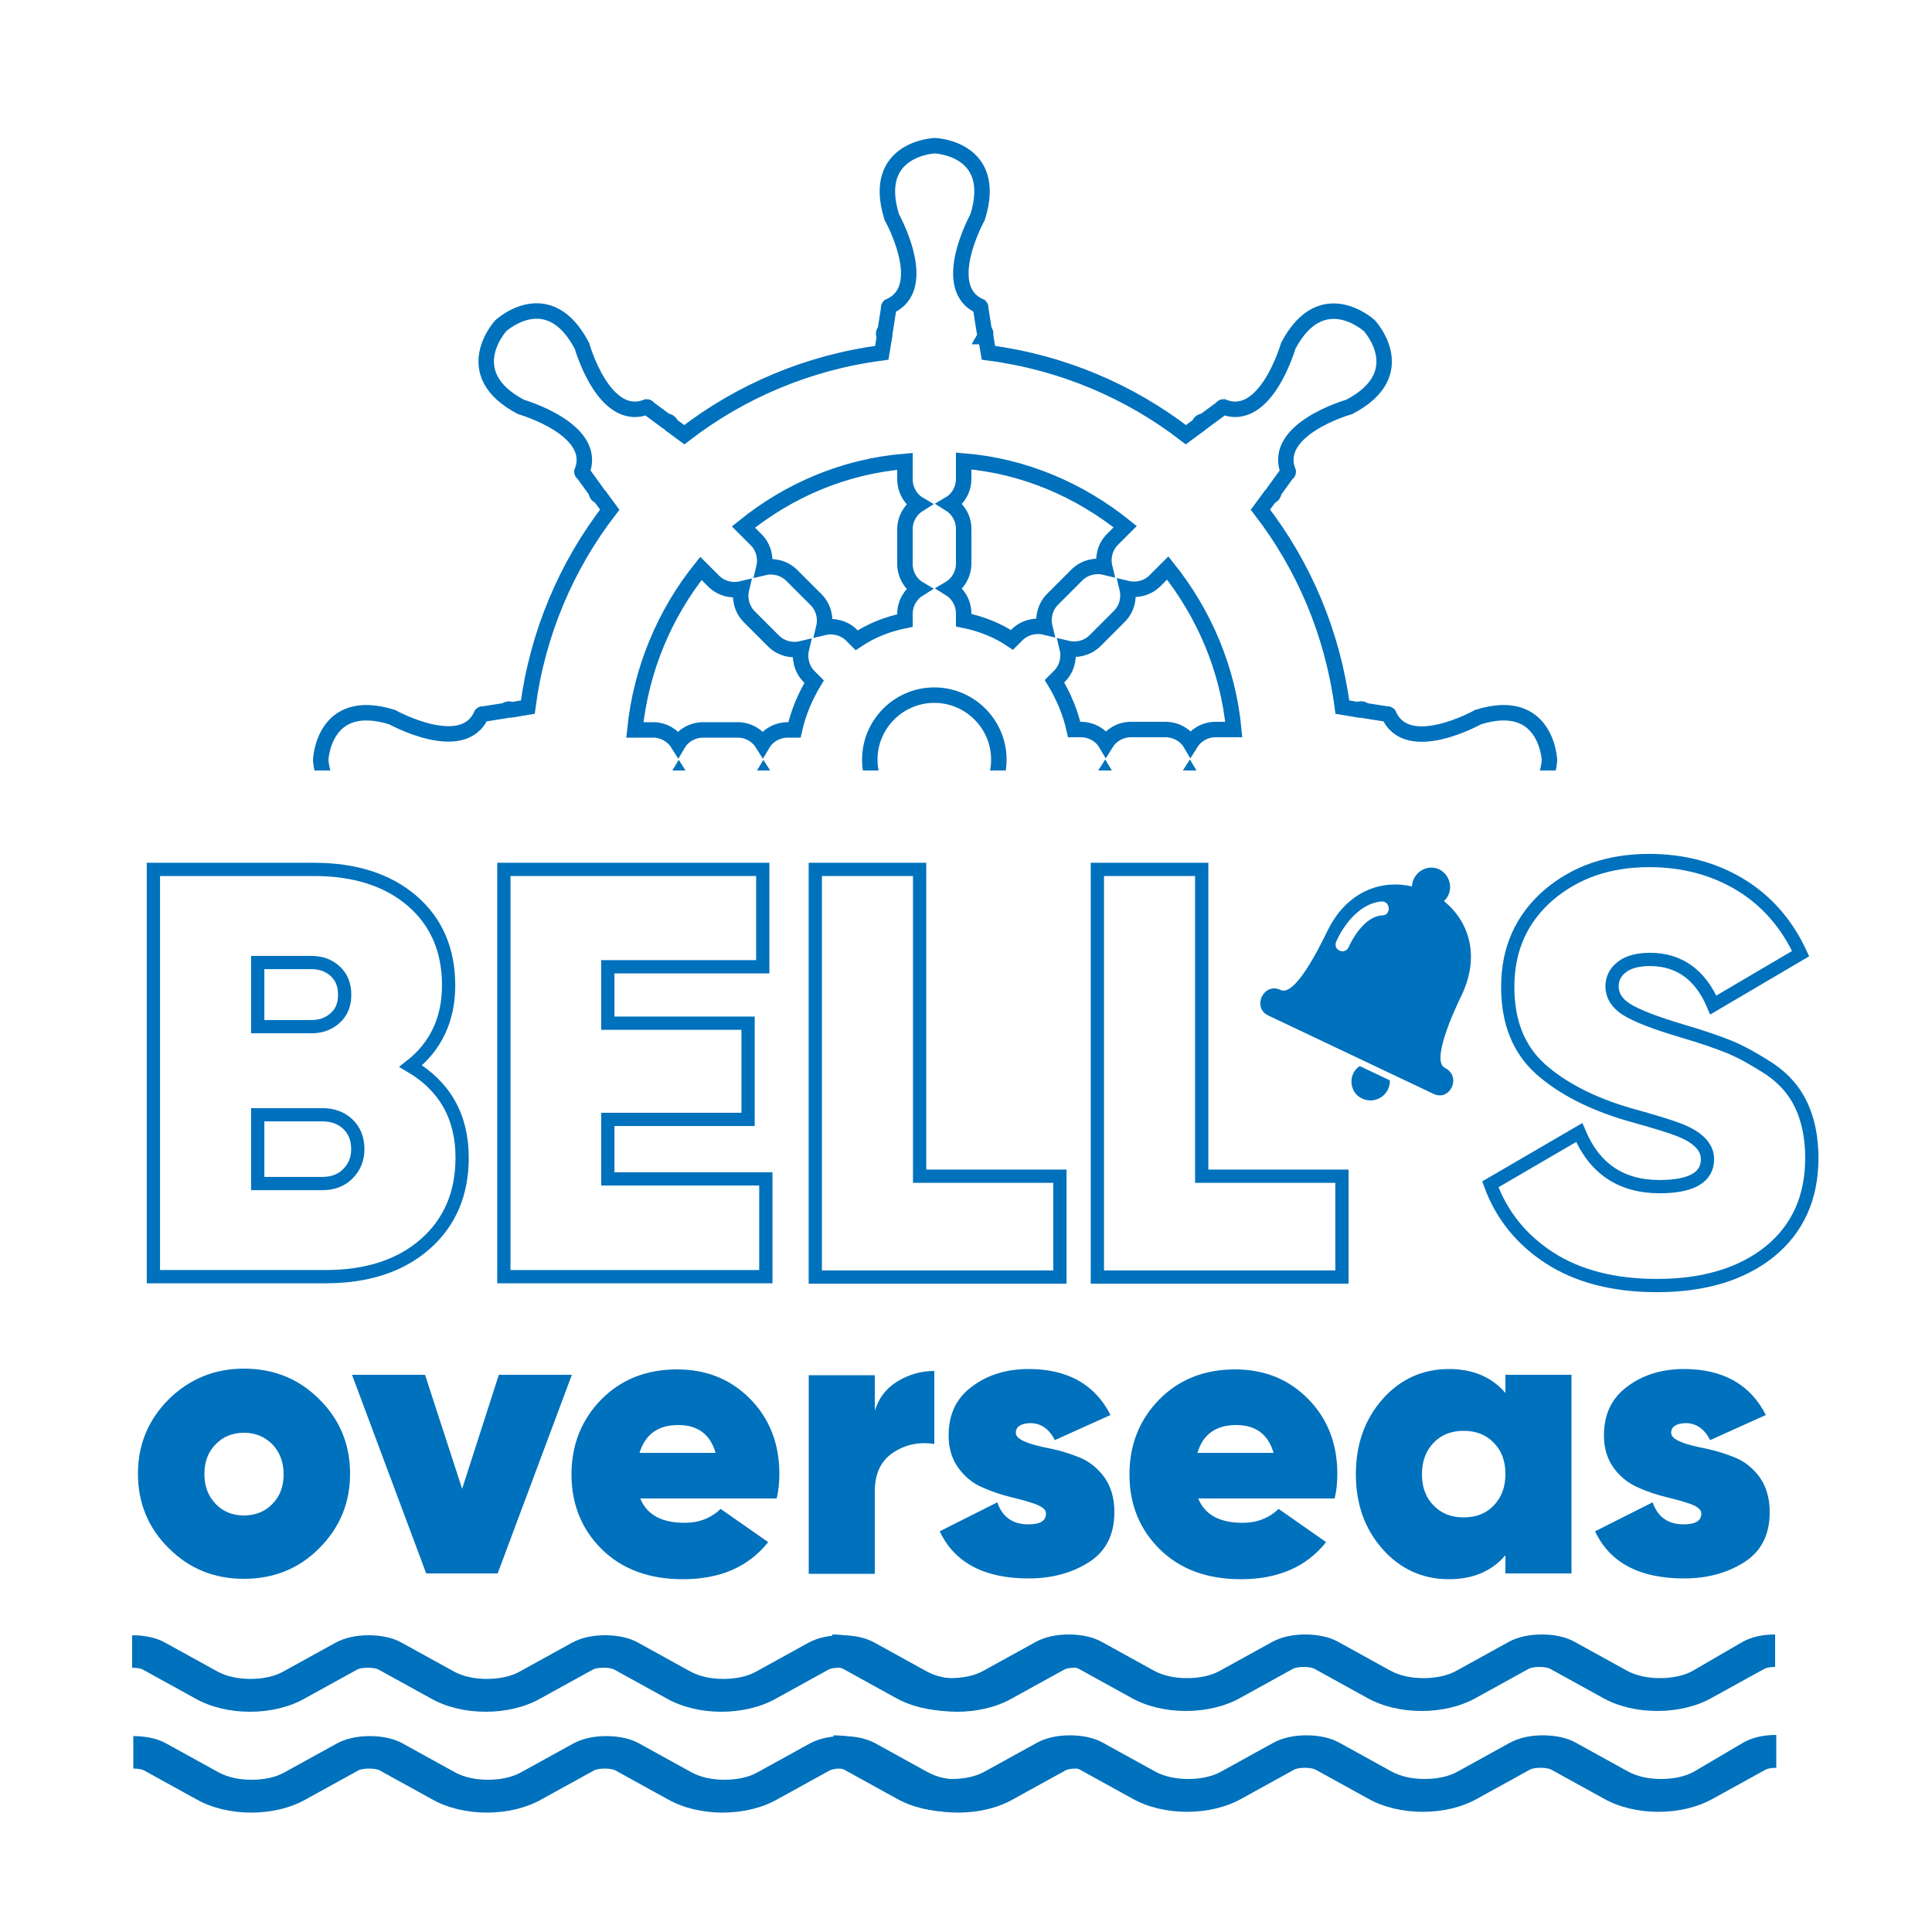 <?xml version="1.0" encoding="UTF-8"?> <!-- Generator: Adobe Illustrator 24.0.0, SVG Export Plug-In . SVG Version: 6.00 Build 0) --> <svg xmlns="http://www.w3.org/2000/svg" xmlns:xlink="http://www.w3.org/1999/xlink" id="Слой_1" x="0px" y="0px" viewBox="0 0 500 500" style="enable-background:new 0 0 500 500;" xml:space="preserve"> <style type="text/css"> .st0{fill:none;stroke:#0071BC;stroke-width:3.429;stroke-miterlimit:10;} .st1{fill-rule:evenodd;clip-rule:evenodd;fill:#0071BC;} .st2{fill:#0071BC;} .st3{clip-path:url(#SVGID_2_);} .st4{fill-rule:evenodd;clip-rule:evenodd;fill:none;stroke:#0071BC;stroke-width:4;stroke-miterlimit:10;} </style> <g> <g> <path class="st0" d="M106.3,275.9c8.8,5.2,13.3,13.1,13.3,23.7c0,9.3-3.2,16.8-9.6,22.4c-6.4,5.6-15,8.4-25.8,8.4H39.7V225h41.6 c10.5,0,19,2.7,25.3,8.1c6.3,5.4,9.5,12.7,9.5,21.9C116.1,263.8,112.8,270.8,106.3,275.9z M80.5,249.1H66.7v16.6h13.9 c2.4,0,4.4-0.7,6.1-2.2c1.7-1.5,2.5-3.5,2.5-6.1c0-2.5-0.8-4.5-2.4-6C85.1,249.8,83,249.1,80.5,249.1z M83.4,306.3 c2.7,0,4.9-0.8,6.6-2.5c1.7-1.7,2.6-3.8,2.6-6.4c0-2.7-0.9-4.9-2.6-6.5c-1.7-1.6-3.9-2.4-6.6-2.4H66.7v17.8H83.4z"></path> <path class="st0" d="M157.4,305.1h40.8v25.3h-67.8V225h67v25.2h-40.1v14.6h36.3v24.9h-36.3V305.1z"></path> <path class="st0" d="M238,304.4h36.3v26.1H211V225h27V304.4z"></path> <path class="st0" d="M311,304.4h36.3v26.1h-63.3V225h27V304.4z"></path> <path class="st0" d="M428.8,332.7c-11.1,0-20.4-2.4-27.7-7.1c-7.3-4.7-12.5-11.1-15.4-19.1l23-13.4c3.9,9.3,10.8,14,20.8,14 c8.2,0,12.4-2.4,12.4-7.1c0-3.1-2.4-5.6-7.1-7.5c-2-0.8-6.4-2.2-13.3-4.1c-9.6-2.8-17.3-6.8-22.9-11.8c-5.6-5.1-8.4-12.1-8.4-21.2 c0-9.7,3.5-17.6,10.5-23.7c7-6,15.7-9,26.1-9c8.8,0,16.7,2.1,23.5,6.2c6.8,4.1,12.1,10.1,15.7,17.9l-22.6,13.3 c-3.3-7.8-8.8-11.8-16.4-11.8c-3.2,0-5.7,0.7-7.3,2c-1.7,1.3-2.5,3-2.5,5c0,2.3,1.2,4.3,3.7,5.9c2.5,1.6,7.3,3.5,14.4,5.6 c5.1,1.5,9.2,2.9,12.4,4.2c3.1,1.3,6.5,3.2,10.2,5.6c3.7,2.5,6.5,5.6,8.3,9.5c1.8,3.9,2.7,8.4,2.7,13.6c0,10.3-3.7,18.4-11,24.3 C450.6,329.8,440.9,332.7,428.8,332.7z"></path> </g> <g> <path class="st1" d="M359.7,279.6c0.1,3.8-3.8,6.3-7.2,4.7s-3.7-6.4-0.6-8.4L359.7,279.6z"></path> <path class="st1" d="M328.2,262.8c-4.3-2.1-1.1-8.7,3.2-6.6c3.7,1.8,9.9-10.7,12-15c5.1-10.7,14.2-13.6,22-11.8 c0.2-3.6,3.9-5.9,7.1-4.4c3.2,1.7,3.7,5.9,1.2,8.2c6.4,5.2,9.5,14.1,4.5,24.5c-2.1,4.3-7.9,17.1-4.2,18.7c4.4,2.3,1.2,8.9-3.2,6.6 L328.2,262.8z M349,245.2c-1,2-4.1,0.7-3.2-1.5c2-4.5,6.3-10.1,11.9-10.4c2.1,0,2.4,3.5,0.1,3.6C353.8,237,350.5,241.8,349,245.2z "></path> </g> <g> <path class="st2" d="M63.1,408.6c-7.6,0-14.1-2.6-19.4-7.9c-5.3-5.2-8-11.7-8-19.3s2.7-14,8-19.3c5.3-5.2,11.8-7.9,19.4-7.9 c7.7,0,14.2,2.6,19.5,7.9c5.3,5.2,8,11.7,8,19.3s-2.7,14-8,19.3C77.3,406,70.8,408.6,63.1,408.6z M63.1,392.2c3,0,5.5-1,7.4-3 c2-2,2.9-4.6,2.9-7.7c0-3.1-1-5.7-2.9-7.7c-2-2-4.4-3-7.4-3c-2.9,0-5.4,1-7.3,3c-2,2-2.9,4.6-2.9,7.7c0,3.2,1,5.7,2.9,7.7 C57.7,391.2,60.2,392.2,63.1,392.2z"></path> <path class="st2" d="M129.1,355.8H148l-19.2,51.4h-18.5l-19.2-51.4H110l9.6,29.5L129.1,355.8z"></path> <path class="st2" d="M165.7,387.8c1.7,4.2,5.5,6.3,11.5,6.3c3.7,0,6.8-1.2,9.3-3.6l12.3,8.6c-5.1,6.4-12.4,9.6-22.1,9.6 c-8.7,0-15.7-2.6-20.9-7.7c-5.2-5.1-7.9-11.6-7.9-19.4c0-7.7,2.6-14.2,7.7-19.4c5.1-5.2,11.7-7.8,19.6-7.8c7.7,0,14,2.6,19,7.7 c5,5.1,7.5,11.6,7.5,19.3c0,2.3-0.2,4.4-0.7,6.4H165.7z M165.5,376h19.7c-1.4-4.8-4.6-7.2-9.7-7.2 C170.3,368.8,167,371.2,165.5,376z"></path> <path class="st2" d="M226.3,365.4c1-3.4,2.9-6,5.8-7.8c2.9-1.8,6.1-2.8,9.7-2.8v18.9c-3.9-0.6-7.4,0.1-10.6,2.2s-4.8,5.4-4.8,10.1 v21.3h-17.1v-51.4h17.1V365.4z"></path> <path class="st2" d="M262.9,370.8c0,1,0.9,1.7,2.6,2.4s3.9,1.2,6.4,1.7c2.5,0.5,5,1.3,7.5,2.3c2.5,1,4.6,2.7,6.4,5.1 c1.7,2.4,2.6,5.4,2.6,9c0,5.9-2.2,10.2-6.6,13s-9.6,4.2-15.6,4.2c-11.5,0-19.2-4.1-23-12.2l14.9-7.5c1.3,3.8,4,5.7,8,5.7 c3.1,0,4.6-0.9,4.6-2.8c0-1-0.9-1.7-2.6-2.4c-1.7-0.6-3.8-1.2-6.3-1.8s-4.9-1.4-7.4-2.5c-2.5-1-4.6-2.7-6.3-5 c-1.7-2.3-2.6-5.1-2.6-8.5c0-5.5,2-9.7,6.1-12.7c4-3,8.9-4.5,14.6-4.5c10.1,0,17.2,4,21.2,11.9l-14.4,6.5 c-1.5-2.9-3.6-4.4-6.4-4.4C264.2,368.4,262.9,369.2,262.9,370.8z"></path> <path class="st2" d="M310.1,387.8c1.7,4.2,5.5,6.3,11.5,6.3c3.7,0,6.8-1.2,9.3-3.6l12.3,8.6c-5.1,6.4-12.4,9.6-22.1,9.6 c-8.7,0-15.7-2.6-20.9-7.7c-5.2-5.1-7.9-11.6-7.9-19.4c0-7.7,2.6-14.2,7.7-19.4c5.1-5.2,11.7-7.8,19.6-7.8c7.7,0,14,2.6,19,7.7 c5,5.1,7.5,11.6,7.5,19.3c0,2.3-0.2,4.4-0.7,6.4H310.1z M309.9,376h19.7c-1.4-4.8-4.6-7.2-9.7-7.2 C314.7,368.8,311.3,371.2,309.9,376z"></path> <path class="st2" d="M389.6,355.8h17.1v51.4h-17.1v-4.7c-3.5,4.1-8.4,6.2-14.6,6.2c-6.8,0-12.6-2.6-17.2-7.8 c-4.6-5.2-6.9-11.6-6.9-19.4c0-7.7,2.3-14.2,6.9-19.4c4.6-5.2,10.4-7.8,17.2-7.8c6.2,0,11.1,2.1,14.6,6.2V355.8z M371,389.6 c2,2.1,4.6,3.1,7.8,3.1c3.2,0,5.8-1,7.8-3.1c2-2.1,3-4.8,3-8.1c0-3.4-1-6.1-3-8.1c-2-2.1-4.6-3.1-7.8-3.1c-3.2,0-5.8,1-7.8,3.1 c-2,2.1-3,4.8-3,8.1C368,384.9,369,387.6,371,389.6z"></path> <path class="st2" d="M432.5,370.8c0,1,0.9,1.7,2.6,2.4s3.9,1.2,6.4,1.7c2.5,0.5,5,1.3,7.5,2.3c2.5,1,4.6,2.7,6.4,5.1 c1.7,2.4,2.6,5.4,2.6,9c0,5.9-2.2,10.2-6.6,13c-4.4,2.8-9.6,4.2-15.6,4.2c-11.5,0-19.2-4.1-23-12.2l14.9-7.5c1.3,3.8,4,5.7,8,5.7 c3.1,0,4.6-0.9,4.6-2.8c0-1-0.9-1.7-2.6-2.4c-1.7-0.6-3.8-1.2-6.3-1.8c-2.5-0.6-4.9-1.4-7.4-2.5s-4.6-2.7-6.3-5 c-1.7-2.3-2.6-5.1-2.6-8.5c0-5.5,2-9.7,6.1-12.7c4-3,8.9-4.5,14.6-4.5c10.1,0,17.2,4,21.2,11.9l-14.4,6.5 c-1.5-2.9-3.6-4.4-6.4-4.4C433.8,368.4,432.5,369.2,432.5,370.8z"></path> </g> <path class="st2" d="M256.9,432.6c-2.3,1.3-5.4,1.9-8.5,1.9c-3.1,0-6.1-0.6-8.5-1.9l-13.6-7.5c-2.3-1.3-5.4-1.9-8.5-1.9 c-3.1,0-6.1,0.6-8.5,1.9l-13.6,7.5c-2.3,1.3-5.4,1.9-8.5,1.9c-3.1,0-6.1-0.6-8.5-1.9l-13.6-7.5c-2.3-1.3-5.4-1.9-8.5-1.9 c-3.1,0-6.1,0.6-8.5,1.9l-13.6,7.5c-2.3,1.3-5.4,1.9-8.5,1.9c-3.1,0-6.1-0.6-8.5-1.9l-13.6-7.5c-2.3-1.3-5.4-1.9-8.5-1.9 c-3.1,0-6.1,0.6-8.5,1.9l-13.6,7.5c-2.3,1.3-5.4,1.9-8.5,1.9c-3.1,0-6.1-0.6-8.5-1.9l-13.6-7.5c-2.3-1.3-5.4-1.9-8.5-1.9 c0,0,0,0,0,0v8.4c0,0,0,0,0,0c1.5,0,2.5,0.3,2.8,0.5l13.6,7.5c3.9,2.2,8.9,3.4,14.1,3.4c5.2,0,10.2-1.2,14.1-3.4l13.6-7.5 c0.3-0.2,1.3-0.5,2.8-0.5s2.5,0.3,2.8,0.5l13.6,7.5c3.9,2.2,8.9,3.4,14.1,3.4s10.2-1.2,14.1-3.4l13.6-7.5c0.3-0.2,1.3-0.5,2.8-0.5 c1.5,0,2.5,0.3,2.8,0.5l13.6,7.5c3.9,2.2,8.9,3.4,14.1,3.4s10.2-1.2,14.1-3.4l13.6-7.5c0.3-0.2,1.3-0.5,2.8-0.5 c1.5,0,2.5,0.3,2.8,0.5l13.6,7.5c3.9,2.2,8.9,3.4,14.1,3.4c5.2,0,10.2-1.2,14.1-3.4l13.6-7.5c0.3-0.2,1.3-0.5,2.8-0.5v-8.4 c-3.1,0-6.1,0.6-8.4,1.9L256.9,432.6z"></path> <path class="st2" d="M438.1,432.4c-2.3,1.3-5.4,1.9-8.5,1.9c-3.1,0-6.1-0.6-8.5-1.9l-13.6-7.5c-2.3-1.3-5.4-1.9-8.5-1.9 c-3.1,0-6.1,0.6-8.5,1.9l-13.6,7.5c-2.3,1.3-5.4,1.9-8.5,1.9c-3.1,0-6.1-0.6-8.5-1.9l-13.6-7.5c-2.3-1.3-5.4-1.9-8.5-1.9 c-3.1,0-6.1,0.6-8.5,1.9l-13.6,7.5c-2.3,1.3-5.4,1.9-8.5,1.9c-3.1,0-6.1-0.6-8.5-1.9l-13.6-7.5c-2.3-1.3-5.4-1.9-8.5-1.9 c-3.1,0-6.1,0.6-8.5,1.9l-13.6,7.5c-2.3,1.3-5.4,1.9-8.5,1.9c-3.1,0-6.1-0.6-8.5-1.9l-13.6-7.5c-2.3-1.3-5.4-1.9-8.5-1.9 c0,0,0,0,0,0v8.4c0,0,0,0,0,0c1.5,0,2.5,0.3,2.8,0.5l13.6,7.5c3.9,2.2,8.9,3.4,14.1,3.4c5.2,0,10.2-1.2,14.1-3.4l13.6-7.5 c0.3-0.2,1.3-0.5,2.8-0.5s2.5,0.3,2.8,0.5l13.6,7.5c3.9,2.2,8.9,3.4,14.1,3.4c5.2,0,10.2-1.2,14.1-3.4l13.6-7.5 c0.3-0.2,1.3-0.5,2.8-0.5c1.5,0,2.5,0.3,2.8,0.5l13.6,7.5c3.9,2.2,8.9,3.4,14.1,3.4s10.2-1.2,14.1-3.4l13.6-7.5 c0.3-0.2,1.3-0.5,2.8-0.5c1.5,0,2.5,0.3,2.8,0.5l13.6,7.5c3.9,2.2,8.9,3.4,14.1,3.4c5.2,0,10.2-1.2,14.1-3.4l13.6-7.5 c0.3-0.2,1.3-0.5,2.8-0.5V423c-3.1,0-6.1,0.6-8.4,1.9L438.1,432.4z"></path> <path class="st2" d="M257.2,458.7c-2.3,1.3-5.4,1.9-8.5,1.9c-3.1,0-6.1-0.6-8.5-1.9l-13.6-7.5c-2.3-1.3-5.4-1.9-8.5-1.9 c-3.1,0-6.1,0.6-8.5,1.9l-13.6,7.5c-2.3,1.3-5.4,1.9-8.5,1.9c-3.1,0-6.1-0.6-8.5-1.9l-13.6-7.5c-2.3-1.3-5.4-1.9-8.5-1.9 c-3.1,0-6.1,0.6-8.5,1.9l-13.6,7.5c-2.3,1.3-5.4,1.9-8.5,1.9c-3.1,0-6.1-0.6-8.5-1.9l-13.6-7.5c-2.3-1.3-5.4-1.9-8.5-1.9 c-3.1,0-6.1,0.6-8.5,1.9l-13.6,7.5c-2.3,1.3-5.4,1.9-8.5,1.9c-3.1,0-6.1-0.6-8.5-1.9l-13.6-7.5c-2.3-1.3-5.4-1.9-8.5-1.9 c0,0,0,0,0,0v8.4c0,0,0,0,0,0c1.5,0,2.5,0.3,2.8,0.5l13.6,7.5c3.9,2.2,8.9,3.4,14.1,3.4c5.2,0,10.2-1.2,14.1-3.4l13.6-7.5 c0.3-0.2,1.3-0.5,2.8-0.5s2.5,0.3,2.8,0.5l13.6,7.5c3.9,2.2,8.9,3.4,14.1,3.4s10.2-1.2,14.1-3.4l13.6-7.5c0.3-0.2,1.3-0.5,2.8-0.5 c1.5,0,2.5,0.3,2.8,0.5l13.6,7.5c3.9,2.2,8.9,3.4,14.1,3.4s10.2-1.2,14.1-3.4l13.6-7.5c0.3-0.2,1.3-0.5,2.8-0.5 c1.5,0,2.5,0.3,2.8,0.5l13.6,7.5c3.9,2.2,8.9,3.4,14.1,3.4c5.2,0,10.2-1.2,14.1-3.4l13.6-7.5c0.3-0.2,1.3-0.5,2.8-0.5v-8.4 c-3.1,0-6.1,0.6-8.4,1.9L257.2,458.7z"></path> <path class="st2" d="M438.4,458.5c-2.3,1.3-5.4,1.9-8.5,1.9c-3.1,0-6.1-0.6-8.5-1.9l-13.6-7.5c-2.3-1.3-5.4-1.9-8.5-1.9 c-3.1,0-6.1,0.6-8.5,1.9l-13.6,7.5c-2.3,1.3-5.4,1.9-8.5,1.9c-3.1,0-6.1-0.6-8.5-1.9l-13.6-7.5c-2.3-1.3-5.4-1.9-8.5-1.9 c-3.1,0-6.1,0.6-8.5,1.9l-13.6,7.5c-2.3,1.3-5.4,1.9-8.5,1.9c-3.1,0-6.1-0.6-8.5-1.9l-13.6-7.5c-2.3-1.3-5.4-1.9-8.5-1.9 c-3.1,0-6.1,0.6-8.5,1.9l-13.6,7.5c-2.3,1.3-5.4,1.9-8.5,1.9c-3.1,0-6.1-0.6-8.5-1.9l-13.6-7.5c-2.3-1.3-5.4-1.9-8.5-1.9 c0,0,0,0,0,0v8.4c0,0,0,0,0,0c1.5,0,2.5,0.3,2.8,0.5l13.6,7.5c3.9,2.2,8.9,3.4,14.1,3.4c5.2,0,10.2-1.2,14.1-3.4l13.6-7.5 c0.3-0.2,1.3-0.5,2.8-0.5s2.5,0.3,2.8,0.5l13.6,7.5c3.9,2.2,8.9,3.4,14.1,3.4c5.2,0,10.2-1.2,14.1-3.4l13.6-7.5 c0.3-0.2,1.3-0.5,2.8-0.5c1.5,0,2.5,0.3,2.8,0.5l13.6,7.5c3.9,2.2,8.9,3.4,14.1,3.4s10.2-1.2,14.1-3.4l13.6-7.5 c0.3-0.2,1.3-0.5,2.8-0.5c1.5,0,2.5,0.3,2.8,0.5l13.6,7.5c3.9,2.2,8.9,3.4,14.1,3.4c5.2,0,10.2-1.2,14.1-3.4l13.6-7.5 c0.3-0.2,1.3-0.5,2.8-0.5V449c-3.1,0-6.1,0.6-8.4,1.9L438.4,458.5z"></path> </g> <g> <defs> <rect id="SVGID_1_" x="-28.5" y="-40.6" width="588" height="240"></rect> </defs> <clipPath id="SVGID_2_"> <use xlink:href="#SVGID_1_" style="overflow:visible;"></use> </clipPath> <g class="st3"> <path class="st4" d="M254.9,87.1c0.4-0.7,0.1-1.3-0.2-1.6l-0.9-5.7c0.1-0.3-0.1-0.5-0.1-0.5c-10.9-4.7-0.7-23.1-0.7-23.1 c5.6-17.9-11.1-18.5-11.1-18.5s-16.7,0.7-11.1,18.5c0,0,10.3,18.4-0.7,23.1c0,0-0.2,0.2-0.1,0.5l-0.9,5.7c-0.4,0.4-0.6,1-0.2,1.6 l-0.7,4.2c-19.1,2.5-36.6,10-51.1,21.2l-3.4-2.5c-0.2-0.7-0.7-1-1.3-1l-4.6-3.4c-0.1-0.3-0.4-0.3-0.4-0.3 c-11.1,4.4-16.8-15.8-16.8-15.8c-8.7-16.6-21-5.2-21-5.2s-11.3,12.3,5.2,21c0,0,20.2,5.8,15.8,16.8c0,0,0,0.3,0.3,0.4l3.4,4.7 c0,0.6,0.2,1,1,1.3l2.5,3.4c-11.2,14.5-18.7,32-21.2,51.1l-4.2,0.7c-0.7-0.4-1.2-0.1-1.6,0.2l-5.7,0.9c-0.3-0.1-0.5,0.1-0.5,0.1 c-4.7,10.9-23.1,0.7-23.1,0.7c-17.9-5.6-18.5,11.1-18.5,11.1s0.7,16.7,18.5,11.1c0,0,18.4-10.3,23.1,0.7c0,0,0.2,0.2,0.5,0.1 l5.7,0.9c0.4,0.4,1,0.6,1.6,0.2l4.2,0.7c2.5,19.1,10,36.6,21.2,51.1l-2.5,3.4c-0.7,0.2-1,0.7-1,1.3l-3.4,4.6 c-0.3,0.1-0.3,0.4-0.3,0.4c4.4,11.1-15.8,16.8-15.8,16.8c-16.6,8.7-5.2,21-5.2,21s12.3,11.3,21-5.2c0,0,5.8-20.2,16.8-15.8 c0,0,0.3,0,0.4-0.3l4.7-3.4c0.6,0,1-0.2,1.3-1l3.4-2.5c14.5,11.2,32,18.7,51.1,21.2l0.7,4.2c-0.4,0.7-0.1,1.2,0.2,1.6l0.9,5.7 c-0.1,0.3,0.1,0.5,0.1,0.5c10.9,4.7,0.7,23.1,0.7,23.1c-5.6,17.9,11.1,18.5,11.1,18.5s16.7-0.7,11.1-18.5c0,0-10.3-18.4,0.7-23.1 c0,0,0.2-0.2,0.1-0.5l0.9-5.7c0.4-0.4,0.6-1,0.2-1.6l0.7-4.2c19.1-2.5,36.6-10,51.1-21.2l3.4,2.5c0.2,0.7,0.7,1,1.3,1l4.7,3.4 c0.1,0.3,0.4,0.3,0.4,0.3c11.1-4.4,16.8,15.8,16.8,15.8c8.7,16.6,21,5.2,21,5.2s11.3-12.3-5.2-21c0,0-20.2-5.8-15.8-16.8 c0,0,0-0.3-0.3-0.4l-3.4-4.6c0-0.6-0.2-1.1-1-1.3l-2.5-3.4c11.2-14.5,18.7-32,21.2-51.1l4.2-0.7c0.7,0.4,1.2,0.1,1.6-0.2l5.7-0.9 c0.3,0.1,0.5-0.1,0.5-0.1c4.7-10.9,23.1-0.7,23.1-0.7c17.9,5.6,18.5-11.1,18.5-11.1s-0.7-16.7-18.5-11.1c0,0-18.4,10.3-23.1-0.7 c0,0-0.2-0.2-0.5-0.1l-5.7-0.9c-0.4-0.4-1-0.6-1.6-0.2l-4.2-0.7c-2.5-19.1-10-36.6-21.2-51.1l2.5-3.4c0.7-0.2,1-0.7,1-1.3l3.4-4.7 c0.3-0.1,0.3-0.4,0.3-0.4c-4.4-11.1,15.8-16.8,15.8-16.8c16.6-8.7,5.2-21,5.2-21s-12.3-11.3-21,5.2c0,0-5.8,20.2-16.8,15.8 c0,0-0.3,0-0.4,0.3l-4.6,3.4c-0.6,0-1.1,0.2-1.3,1l-3.4,2.5c-14.5-11.2-32-18.7-51.1-21.2l-0.7-4.2L254.9,87.1z M234.2,269.3 L234.2,269.3v4.7c-15.8-1.6-30.1-7.8-41.7-17.3l3.3-3.3c1.9-1.9,2.6-4.7,2-7.2c2.5,0.6,5.3-0.1,7.2-2l6.3-6.3 c1.9-1.9,2.6-4.7,2-7.2c2.5,0.6,5.3-0.1,7.2-2l1.3-1.3c3.7,2.5,8,4.2,12.5,5.1v1.7l0,0v0.1l0,0v0.1l0,0v0.1l0,0v0.1l0,0v0.1v0.1 l0,0v0.1l0,0v0.1l0,0v0.1v0.1l0,0v0.1l0,0v0.1v0.1v0.1l0,0v0.1v0.1v0.1l0.1,0.1v0.1l0.1,0.1l0,0l0.1,0.1l0.1,0.1l0.1,0.1l0,0 l0.1,0.1l0.1,0.1l0.1,0.1l0.1,0.1l0.1,0.1l0.1,0.1l0.1,0.1l0.1,0.1l0,0l0.1,0.1l0,0l0.1,0.1l0.1,0.1l0.1,0.1l0.1,0.1l0.1,0.1 l0.1,0.1l0.1,0.1l0.1,0.1l0.1,0.1l0.1,0.1l0.1,0.1l0.1,0.1l0.1,0.1l0.1,0.1l0.1,0.1l0.1,0.1l0.1,0.1l0.1,0.1l0.1,0.1l0.1,0.1 l0.1,0.1l0.1,0.1l0.1,0.1l0.1,0.1l0.1,0.1l0.1,0.1l0.1,0.1l0.1,0.1l0.1,0.1l0.1,0.1l0.1,0.1l0.1,0.1l-0.1,0.1l-0.1,0.1l-0.1,0.1 l-0.1,0.1l-0.1,0.1l-0.1,0.1l-0.1,0.1l-0.1,0.1l-0.1,0.1l-0.1,0.1l-0.1,0.1l-0.1,0.1l-0.1,0.1l-0.1,0.1l-0.1,0.1l-0.1,0.1 l-0.1,0.1l-0.1,0.1l-0.1,0.1l-0.1,0.1l-0.1,0.1l-0.1,0.1l0,0l-0.1,0.1l-0.1,0.1l0,0l-0.1,0.1l-0.1,0.1l-0.1,0.1l0,0l-0.1,0.1 l-0.1,0.1l-0.1,0.1l-0.1,0.1l-0.1,0.1l-0.1,0.1l-0.1,0.1l-0.1,0.1l-0.1,0.1l0,0l-0.1,0.1l0,0l-0.1,0.1l0,0l-0.1,0.1l-0.1,0.1 l-0.1,0.1l0,0l-0.1,0.1l-0.1,0.1l0,0l-0.1,0.1l-0.1,0.1l0,0v0.1l0,0l-0.1,0.1v0.1v0.1l0,0v0.1v0.1v0.1l0,0v0.1l0,0v0.1v0.1v0.1 v0.1v0.1v0.1v0.1l0,0v0.1v0.1v0.1v0.1v8.9v0.1v0.1v0.1v0.1l0,0v0.1v0.1v0.1v0.1v0.1v0.1v0.1l0,0v0.1l0,0v0.1v0.1v0.1l0,0v0.1v0.1 l0,0l0.1,0.1l0,0v0.1l0,0l0.1,0.1l0,0l0.1,0.1l0,0l0.1,0.1l0.1,0.1l0,0l0.1,0.1l0.1,0.1l0.1,0.1l0,0l0.1,0.1l0,0l0.1,0.1l0,0 l0.1,0.1l0,0l0.1,0.1l0,0l0.1,0.1l0.1,0.1l0,0l0.1,0.1l0.1,0.1l0,0l0.1,0.1l0,0l0.1,0.1l0,0l0.1,0.1l0,0l0.1,0.1l0.1,0.1l0.1,0.1 l0,0l0.1,0.1l0.1,0.1l0,0l0.1,0.1l0.1,0.1l0.1,0.1l0,0l0.1,0.1l0.1,0.1l0,0l0.1,0.1l0.1,0.1l0.1,0.1l0,0l0.1,0.1l0.1,0.1l0.1,0.1 l0,0l0.1,0.1l0.1,0.1l0,0l0.1,0.1l0.1,0.1l0.1,0.1l0.1,0.1l0.1,0.1l0.1,0.1l0.1,0.1l0.1,0.1l0.1,0.1l-0.1,0.1l-0.1,0.1l-0.1,0.1 l-0.1,0.1l-0.1,0.1l-0.1,0.1l-0.1,0.1l-0.1,0.1l-0.1,0.1L237,264l-0.1,0.1l-0.1,0.1l-0.1,0.1l-0.1,0.1l-0.1,0.1l-0.1,0.1l-0.1,0.1 l-0.1,0.1l-0.1,0.1l-0.1,0.1l-0.1,0.1l-0.1,0.1L236,265l-0.1,0.1l-0.1,0.1l-0.1,0.1l-0.1,0.1l0,0l-0.1,0.1l-0.1,0.1l-0.1,0.1 l-0.1,0.1l-0.1,0.1l-0.1,0.1l-0.1,0.1l-0.1,0.1l-0.1,0.1L235,266l-0.1,0.1l0,0l-0.1,0.1l-0.1,0.1l-0.1,0.1l-0.1,0.1l-0.1,0.1 l-0.1,0.1l-0.1,0.1v0.1l0,0l-0.1,0.1v0.1v0.1l0,0v0.1v0.1v0.1l0,0v0.1l0,0v0.1v0.1v0.1l0,0v0.1l0,0v0.1l0,0v0.1l0,0L234.2,269.3 L234.2,269.3l0.1,0.1l0,0v0.1l0,0v0.1l0,0v0.1L234.2,269.3z M249.5,274v-4.6l0,0v-0.1l0,0V269l0,0v-0.1l0,0v-0.1l0,0v-0.1l0,0 v-0.1l0,0v-0.1l0,0v-0.1l0,0V268v-0.1v-0.1l0,0v-0.1l0,0v-0.1v-0.1v-0.1l0,0V267v-0.1l-0.1-0.1l0,0v-0.1l-0.1-0.1l-0.1-0.1 l-0.1-0.1l-0.1-0.1l-0.1-0.1l-0.1-0.1l-0.1-0.1l0,0l-0.1-0.1l-0.1-0.1l-0.1-0.1l-0.1-0.1l-0.1-0.1l-0.1-0.1l-0.1-0.1l-0.1-0.1 l-0.1-0.1l-0.1-0.1l-0.1-0.1l0,0l-0.1-0.1l-0.1-0.1l-0.1-0.1l-0.1-0.1l-0.1-0.1l-0.1-0.1l-0.1-0.1l-0.1-0.1l-0.1-0.1l-0.1-0.1 l-0.1-0.1l-0.1-0.1l-0.1-0.1l-0.1-0.1l-0.1-0.1l-0.1-0.1l-0.1-0.1l-0.1-0.1l-0.1-0.1l-0.1-0.1l-0.1-0.1l-0.1-0.1l-0.1-0.1 l-0.1-0.1l-0.1-0.1l-0.1-0.1l-0.1-0.1l0.1-0.1l0.1-0.1l0.1-0.1l0.1-0.1l0.1-0.1l0.1-0.1l0.1-0.1l0.1-0.1l0.1-0.1l0,0l0.1-0.1 l0.1-0.1l0,0l0.1-0.1l0.1-0.1l0.1-0.1l0,0l0.1-0.1l0.1-0.1l0.1-0.1l0,0l0.1-0.1l0.1-0.1l0,0l0.1-0.1l0.1-0.1l0.1-0.1l0,0l0.1-0.1 l0.1-0.1l0,0l0.1-0.1l0.1-0.1l0.1-0.1l0,0l0.1-0.1l0,0l0.1-0.1l0,0l0.1-0.1l0,0l0.1-0.1l0.1-0.1l0,0l0.1-0.1l0.1-0.1l0,0l0.1-0.1 l0,0l0.1-0.1l0,0l0.1-0.1l0,0l0.1-0.1l0,0l0.1-0.1l0.1-0.1l0.1-0.1l0,0l0.1-0.1l0.1-0.1l0,0l0.1-0.1l0,0l0.1-0.1l0,0v-0.1l0,0 l0.1-0.1l0,0v-0.1v-0.1l0,0V258v-0.1v-0.1l0,0v-0.1l0,0v-0.1v-0.1v-0.1V257v-0.1v-0.1v-0.1l0,0v-0.1v-0.1v-0.1V256V247v-0.1v-0.1 v-0.1v-0.1l0,0v-0.1v-0.1V246v-0.1v-0.1v-0.1v-0.1l0,0v-0.1l0,0v-0.1v-0.1v-0.1l0,0v-0.1v-0.1l-0.1-0.1l0,0v-0.1l0,0l-0.1-0.1 l-0.1-0.1l0,0l-0.1-0.1l-0.1-0.1l0,0l-0.1-0.1l-0.1-0.1l-0.1-0.1l0,0l-0.1-0.1l0,0l-0.1-0.1l0,0l-0.1-0.1l-0.1-0.1l-0.1-0.1 l-0.1-0.1l0,0l-0.1-0.1l-0.1-0.1l-0.1-0.1l-0.1-0.1l-0.1-0.1l0,0l-0.1-0.1l-0.1-0.1l-0.1-0.1l0,0l-0.1-0.1l-0.1-0.1l0,0l-0.1-0.1 l-0.1-0.1l-0.1-0.1l-0.1-0.1l-0.1-0.1l-0.1-0.1l-0.1-0.1l-0.1-0.1l-0.1-0.1l-0.1-0.1l-0.1-0.1l-0.1-0.1l-0.1-0.1l-0.1-0.1 l-0.1-0.1l-0.1-0.1l-0.1-0.1l-0.1-0.1l-0.1-0.1l-0.1-0.1l-0.1-0.1l-0.1-0.1l0.1-0.1l0.1-0.1l0.1-0.1l0.1-0.1l0.1-0.1l0.1-0.1 l0.1-0.1l0.1-0.1l0.1-0.1l0.1-0.1l0.1-0.1l0.1-0.1l0.1-0.1l0.1-0.1l0.1-0.1l0.1-0.1l0.1-0.1l0.1-0.1l0.1-0.1l0.1-0.1l0.1-0.1 l0.1-0.1l0.1-0.1l0.1-0.1l0.1-0.1l0.1-0.1l0.1-0.1l0.1-0.1l0.1-0.1l0.1-0.1l0.1-0.1l0.1-0.1l0,0l0.1-0.1l0,0l0.1-0.1l0.1-0.1 l0.1-0.1l0.1-0.1l0.1-0.1l0.1-0.1l0.1-0.1l0.1-0.1l0,0l0.1-0.1l0.1-0.1l0.1-0.1l0,0l0.1-0.1v-0.1l0.1-0.1V236v-0.1v-0.1l0,0v-0.1 v-0.1v-0.1l0,0v-0.1l0,0V235v-0.1l0,0v-0.1l0,0v-0.1l0,0v-0.1v-0.1l0,0v-0.1l0,0v-0.1l0,0v-0.1l0,0v-0.1l0,0v-1.7 c4.5-1,8.7-2.8,12.5-5.1l1.3,1.3c1.9,1.9,4.7,2.6,7.2,2c-0.6,2.5,0.1,5.3,2,7.2l6.3,6.3c1.9,1.9,4.7,2.6,7.2,2 c-0.6,2.5,0.1,5.3,2,7.2l3.3,3.3c-11.6,9.5-26,15.8-41.7,17.3L249.5,274z M302,245.8l-3.3-3.3c-1.9-1.9-4.7-2.6-7.2-2 c0.6-2.5-0.1-5.3-2-7.2l-6.3-6.3c-1.9-1.9-4.7-2.6-7.2-2c0.6-2.5-0.1-5.3-2-7.2l-1.3-1.3c2.5-3.7,4.2-8,5.1-12.5h1.7 c2.8,0,5.2-1.5,6.5-3.6c1.3,2.2,3.8,3.6,6.5,3.6h8.9c2.8,0,5.2-1.5,6.5-3.6c1.3,2.2,3.8,3.6,6.5,3.6h4.6 C317.7,219.8,311.5,234.2,302,245.8L302,245.8z M319.3,188.8h-4.7c-2.8,0-5.2,1.5-6.5,3.6c-1.3-2.2-3.8-3.6-6.5-3.6h-8.9 c-2.8,0-5.2,1.5-6.5,3.6c-1.3-2.2-3.8-3.6-6.5-3.6h-1.7c-1-4.5-2.8-8.7-5.1-12.5l1.3-1.3c1.9-1.9,2.6-4.7,2-7.2 c2.5,0.6,5.3-0.1,7.2-2l6.3-6.3c1.9-1.9,2.6-4.7,2-7.2c2.5,0.6,5.3-0.1,7.2-2l3.3-3.3C311.5,158.6,317.8,173,319.3,188.8 L319.3,188.8z M291.2,136.3l-3.3,3.3c-1.9,1.9-2.6,4.7-2,7.2c-2.5-0.6-5.3,0.1-7.2,2l-6.3,6.3c-1.9,1.9-2.6,4.7-2,7.2 c-2.5-0.6-5.3,0.1-7.2,2l-1.3,1.3c-3.7-2.5-8-4.2-12.5-5.1v-1.7c0-2.8-1.5-5.2-3.6-6.5c2.2-1.3,3.6-3.8,3.6-6.5v-8.9 c0-2.8-1.5-5.2-3.6-6.5c2.2-1.3,3.6-3.8,3.6-6.5v-4.6C265.2,120.6,279.5,126.9,291.2,136.3L291.2,136.3z M181.6,245.9l3.3-3.3 c1.9-1.9,4.7-2.6,7.2-2c-0.6-2.5,0.1-5.3,2-7.2l6.3-6.3c1.9-1.9,4.7-2.6,7.2-2c-0.6-2.5,0.1-5.3,2-7.2l1.3-1.3 c-2.5-3.7-4.2-8-5.1-12.5h-1.7c-2.8,0-5.2-1.5-6.5-3.6c-1.3,2.2-3.8,3.6-6.5,3.6h-8.9c-2.8,0-5.2-1.5-6.5-3.6 c-1.3,2.2-3.8,3.6-6.5,3.6h-4.6C165.9,219.9,172.2,234.2,181.6,245.9L181.6,245.9z M164.3,188.9h4.7c2.8,0,5.2,1.5,6.5,3.6 c1.3-2.2,3.8-3.6,6.5-3.6h8.9c2.8,0,5.2,1.5,6.5,3.6c1.3-2.2,3.8-3.6,6.5-3.6h1.7c1-4.5,2.8-8.7,5.1-12.5l-1.3-1.3 c-1.9-1.9-2.6-4.7-2-7.2c-2.5,0.6-5.3-0.1-7.2-2l-6.3-6.3c-1.9-1.9-2.6-4.7-2-7.2c-2.5,0.6-5.3-0.1-7.2-2l-3.3-3.3 C172.1,158.7,165.9,173.1,164.3,188.9L164.3,188.9z M192.4,136.4l3.3,3.3c1.9,1.9,2.6,4.7,2,7.2c2.5-0.6,5.3,0.1,7.2,2l6.3,6.3 c1.9,1.9,2.6,4.7,2,7.2c2.5-0.6,5.3,0.1,7.2,2l1.3,1.3c3.7-2.5,8-4.2,12.5-5.1v-1.7c0-2.8,1.5-5.2,3.6-6.5 c-2.2-1.3-3.6-3.8-3.6-6.5v-8.9c0-2.8,1.5-5.2,3.6-6.5c-2.2-1.3-3.6-3.8-3.6-6.5v-4.6C218.5,120.7,204.1,126.9,192.4,136.4 L192.4,136.4z M241.8,213.3c-9.2,0-16.7-7.5-16.7-16.7s7.5-16.7,16.7-16.7s16.7,7.5,16.7,16.7S251,213.3,241.8,213.3z"></path> </g> </g> </svg> 
